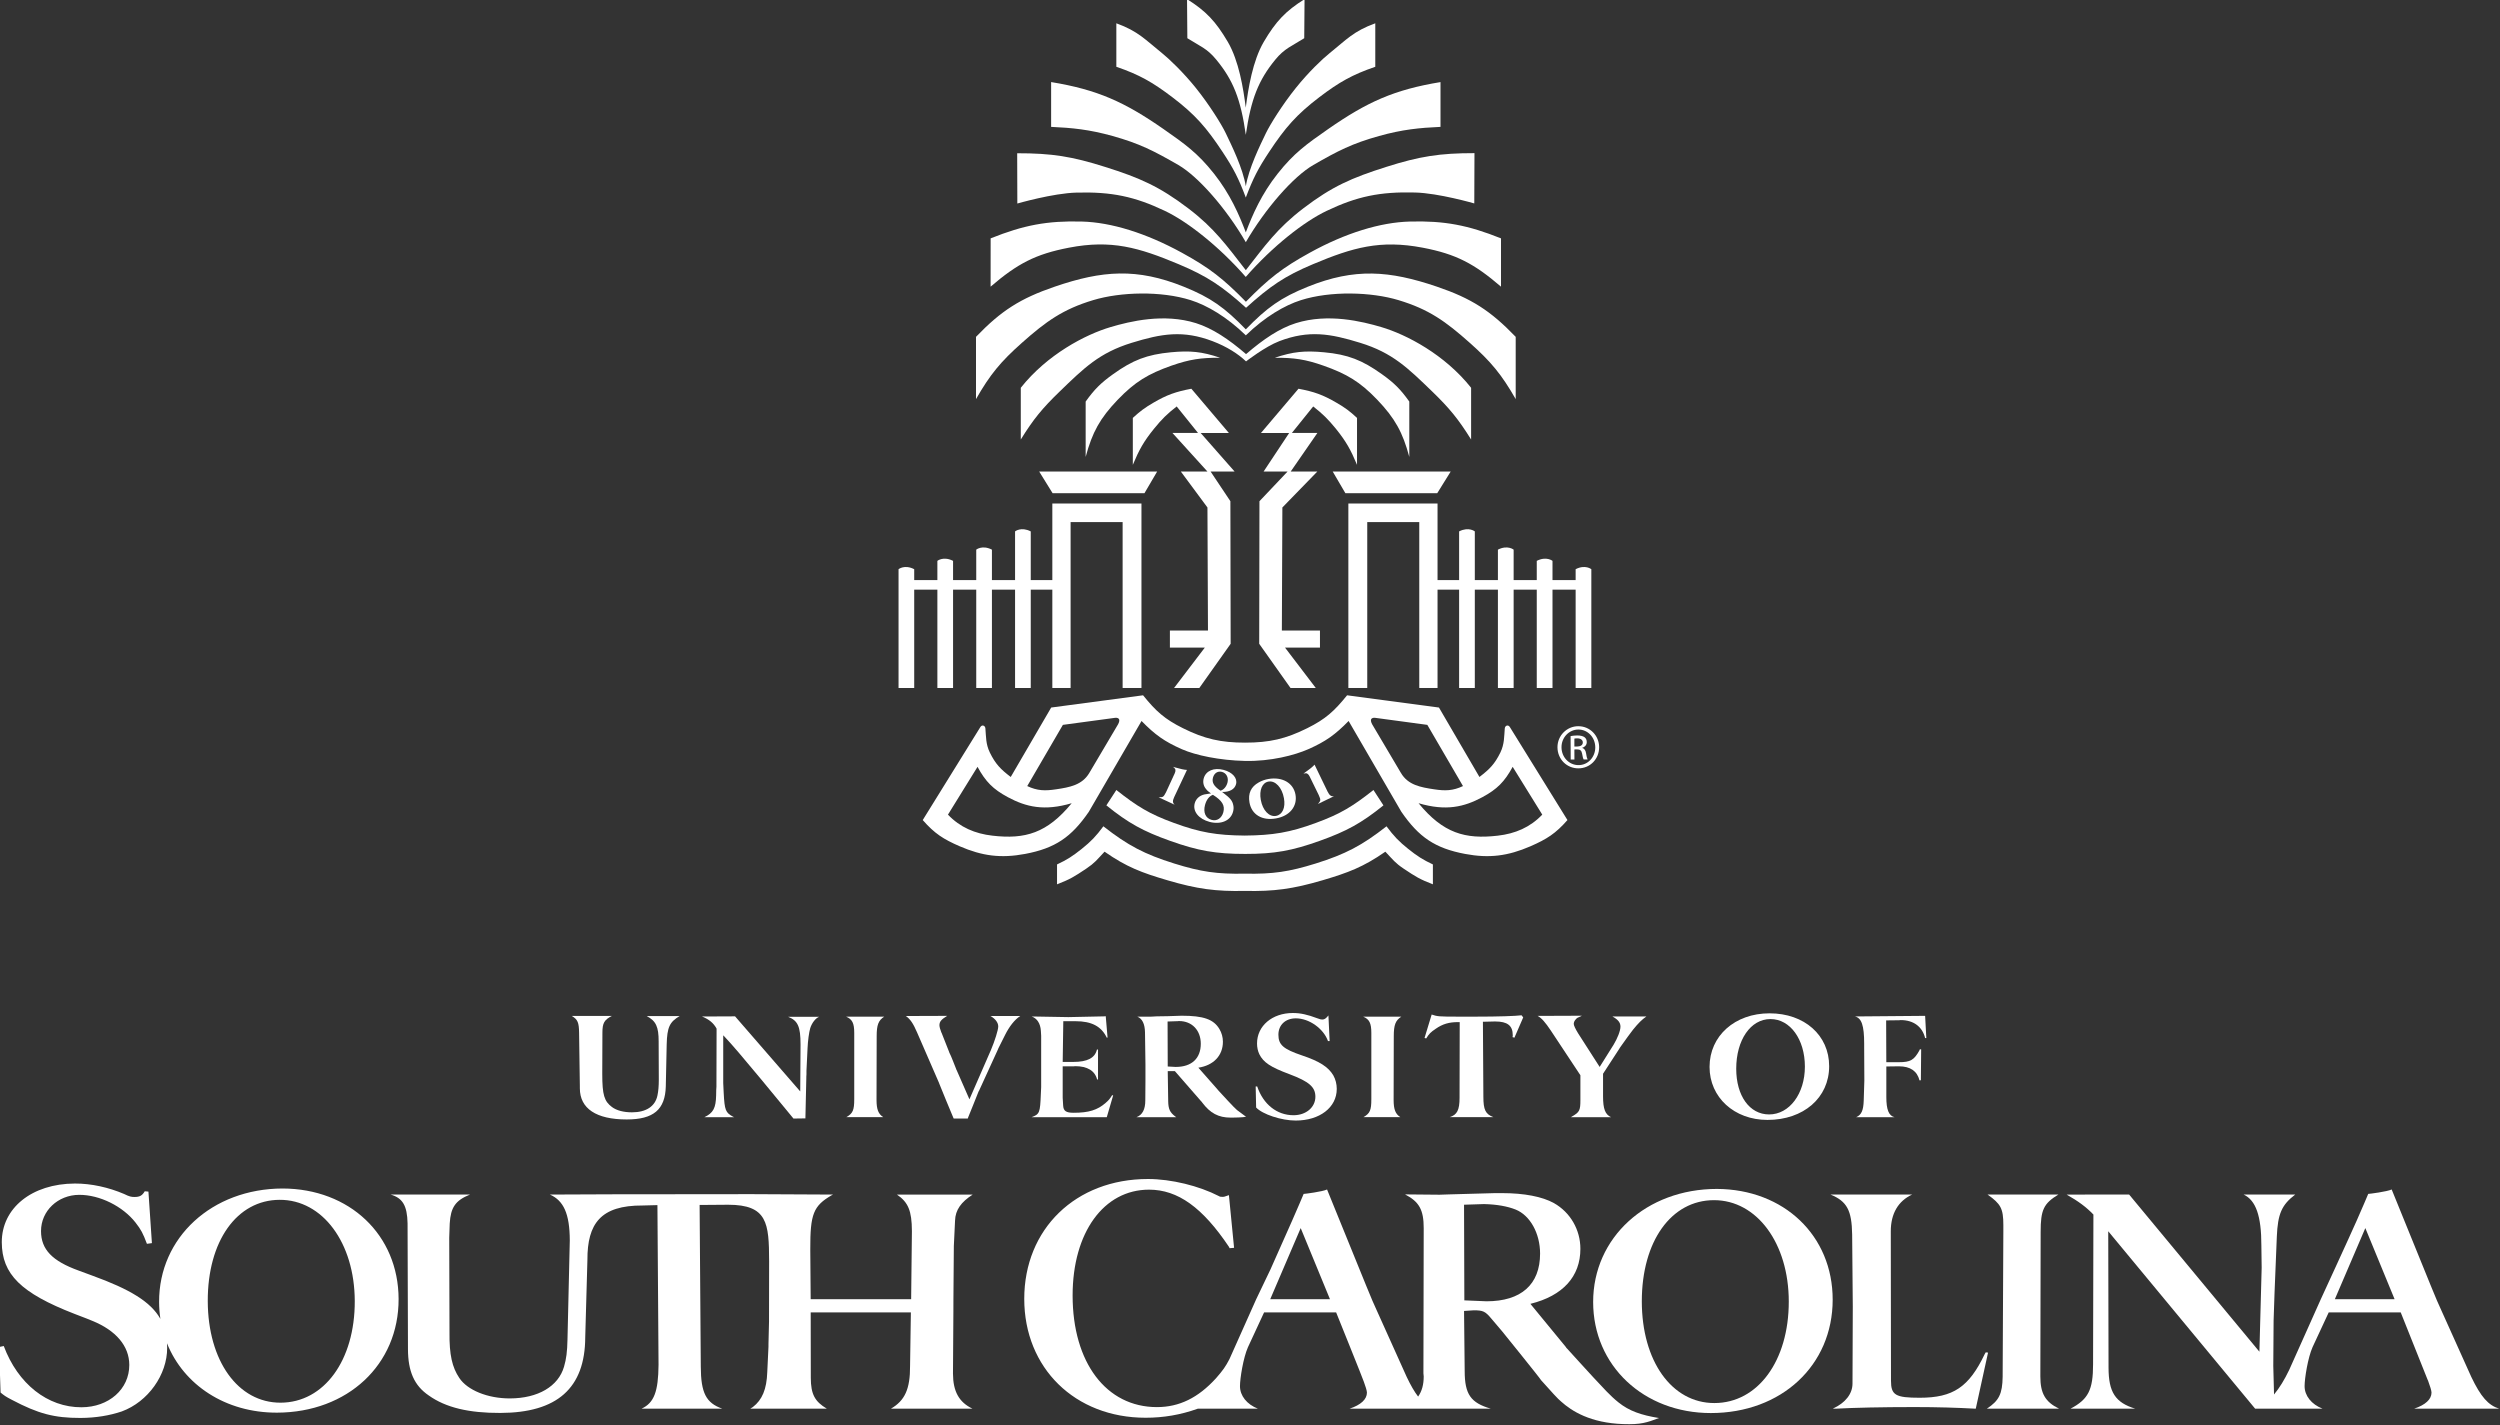 <?xml version="1.0" encoding="utf-8"?>
<!-- Generator: Adobe Illustrator 16.0.0, SVG Export Plug-In . SVG Version: 6.00 Build 0)  -->
<!DOCTYPE svg PUBLIC "-//W3C//DTD SVG 1.1//EN" "http://www.w3.org/Graphics/SVG/1.1/DTD/svg11.dtd">
<svg version="1.1" id="Layer_1" xmlns="http://www.w3.org/2000/svg" xmlns:xlink="http://www.w3.org/1999/xlink" x="0px" y="0px"
	 width="200px" height="114px" viewBox="0 0 200 114" enable-background="new 0 0 200 114" xml:space="preserve">
<rect x="0" y="0" width="200" height="114" fill="#333333" stroke="none"/>
<g>
	<path fill="#FFFFFF" d="M48.958,81.271c-0.618,0.314-0.765,0.568-0.765,1.345l-0.012,3.209v0.086c0,1.684,0.158,2.19,0.776,2.651
		c0.376,0.28,0.934,0.424,1.601,0.424c1.126,0,1.855-0.472,2.037-1.344c0.073-0.34,0.109-0.751,0.109-1.236v-0.168l-0.012-2.835
		v-0.085c0-1.176-0.208-1.635-0.958-2.035h2.643c-0.812,0.473-1.006,0.896-1.042,2.266l-0.072,3.367
		c-0.049,1.854-0.982,2.641-3.128,2.641c-2.438,0-3.747-0.872-3.747-2.493v-0.159l-0.061-4.274
		c-0.012-0.837-0.109-1.065-0.583-1.356h3.213V81.271z"/>
	<path fill="#FFFFFF" d="M57.291,87.63c0-0.327,0.012-0.557,0.024-0.689c0-0.062,0-0.062,0-0.085l0.012-4.565
		c-0.243-0.448-0.595-0.739-1.164-0.971l2.643-0.012l5.213,6.007l0.024-3.669v-0.085c0-1.441-0.217-1.914-0.993-2.217h2.485
		c-0.28,0.098-0.582,0.484-0.716,0.907c-0.096,0.315-0.193,1.042-0.217,1.647l-0.085,1.769c0,0.023,0,0.023,0,0.062
		c0,0.049,0,0.121,0,0.218c-0.012,0.085-0.012,0.146-0.012,0.194c0,0.086,0,0.086,0,0.098l-0.073,3.232l-0.958,0.013l-0.037-0.049
		c-0.158-0.193-1.006-1.224-2.546-3.089c-1.406-1.695-2.364-2.821-2.875-3.354l-0.158-0.168v3.499v0.326l0.037,0.774
		c0.073,1.396,0.146,1.587,0.751,1.914l0.085,0.037h-2.376C57.061,89.034,57.267,88.647,57.291,87.63z"/>
	<path fill="#FFFFFF" d="M68.339,87.934v-0.099v-5.158v-0.049c0-0.774-0.158-1.091-0.655-1.296h3.056
		c-0.473,0.303-0.606,0.667-0.606,1.574v0.072l-0.012,4.941v0.072c0,0.765,0.146,1.126,0.534,1.38h-2.948
		C68.229,89.071,68.339,88.818,68.339,87.934z"/>
	<path fill="#FFFFFF" d="M76.257,89.398l-0.57-1.369l-0.533-1.308l-0.036-0.097l-1.759-4.046c-0.303-0.702-0.545-1.065-0.897-1.297
		l3.311-0.012c-0.473,0.291-0.618,0.46-0.618,0.752c0,0.119,0.061,0.338,0.146,0.557l0.036,0.072l0.606,1.538
		c0,0.036,0.012,0.036,0.024,0.062c0.061,0.108,0.146,0.315,0.267,0.616c0.061,0.158,0.145,0.377,0.254,0.642
		c0.012,0.062,0.024,0.062,0.037,0.086l1.03,2.352l1.722-3.949c0.304-0.715,0.583-1.6,0.583-1.878c0-0.303-0.218-0.605-0.618-0.836
		h2.376c-0.449,0.291-0.873,0.836-1.212,1.515l-0.534,1.065l-0.061,0.146l-1.479,3.234l-0.048,0.084l-0.412,1.029l-0.412,1.018
		l-0.037,0.109h-1.127L76.257,89.398z"/>
	<path fill="#FFFFFF" d="M83.269,87.497l0.024-0.521v-0.328V82.93v-0.07l-0.024-0.401c-0.037-0.579-0.303-0.993-0.74-1.139h0.146
		l2.801,0.049l2.886-0.061l0.097-0.013l0.146,1.707l-0.061,0.014c-0.436-0.909-1.212-1.32-2.51-1.32h-0.97l-0.048,3.258h0.825h0.024
		c1.127,0,1.734-0.314,1.891-0.993h0.085v2.397h-0.073c-0.169-0.69-0.776-1.064-1.746-1.064L85.9,85.306h-0.885v2.41v0.109
		l0.037,0.616c0.024,0.438,0.23,0.581,0.837,0.581c1.212,0,1.902-0.216,2.558-0.787c0.254-0.218,0.339-0.325,0.521-0.617
		l0.085,0.012l-0.51,1.744h-6.015C83.171,89.13,83.208,89.034,83.269,87.497z"/>
	<path fill="#FFFFFF" d="M91.624,88.029l0.012-1.587v-0.145v-0.545v-0.497c0-0.062,0-0.098,0-0.108L91.6,82.591
		c-0.012-0.677-0.218-1.103-0.618-1.259h0.752c0,0,0.036,0,0.072,0c0.097,0.012,0.352,0,0.74-0.024c0.049,0,0.339,0,0.861-0.013
		l1.128-0.037c1.758,0,2.558,0.291,3.019,1.066c0.182,0.304,0.279,0.654,0.279,1.018c0,1.104-0.752,1.891-1.964,2.073l1.564,1.777
		l0.061,0.073c0.036,0.048,0.279,0.313,0.728,0.787c0.364,0.388,0.606,0.643,0.74,0.753c0.084,0.071,0.315,0.24,0.667,0.495
		l0.061,0.036c-0.207,0.035-0.255,0.048-0.619,0.061l-0.497,0.012c-0.048,0-0.085,0-0.133,0c-0.958,0-1.625-0.352-2.268-1.21
		c-0.024-0.062-0.048-0.062-0.061-0.074L93.99,85.69h-0.571l0.036,2.314v0.083c0.013,0.644,0.134,0.896,0.558,1.225l0.085,0.062
		H90.92C91.394,89.192,91.624,88.757,91.624,88.029z M94.038,85.354h0.024c1.273,0,2.001-0.681,2.001-1.854
		c0-1.077-0.704-1.815-1.734-1.815c-0.037,0-0.085,0-0.122,0.012c-0.048,0-0.085,0-0.097,0l-0.704,0.024l0.012,3.598L94.038,85.354z
		"/>
	<path fill="#FFFFFF" d="M100.454,86.916h0.122c0.484,1.43,1.575,2.302,2.909,2.302c0.994,0,1.746-0.63,1.746-1.477
		c0-0.776-0.497-1.213-2.073-1.806c-1.527-0.567-2.084-0.943-2.412-1.599c-0.121-0.256-0.183-0.547-0.183-0.86
		c0-1.405,1.212-2.435,2.862-2.435c0.617,0,1.162,0.122,1.964,0.423c0.229,0.086,0.303,0.099,0.388,0.099
		c0.182,0,0.291-0.073,0.497-0.328l0.097,2.048h-0.133c-0.352-0.993-1.504-1.816-2.57-1.816c-0.836,0-1.395,0.534-1.395,1.309
		c0,0.811,0.389,1.149,1.893,1.659c1.405,0.472,2.097,0.922,2.496,1.587c0.184,0.326,0.279,0.702,0.279,1.091
		c0,1.488-1.37,2.531-3.286,2.531c-1.14,0-2.655-0.498-3.164-1.043L100.454,86.916z"/>
	<path fill="#FFFFFF" d="M109.707,87.934v-0.099v-5.158v-0.049c0-0.774-0.159-1.091-0.655-1.296h3.056
		c-0.473,0.303-0.606,0.667-0.606,1.574v0.072l-0.012,4.941v0.072c0,0.765,0.146,1.126,0.533,1.38h-2.945
		C109.598,89.071,109.707,88.818,109.707,87.934z"/>
	<path fill="#FFFFFF" d="M116.765,87.812v-0.169l0.012-5.874h-0.134c-0.715,0-1.226,0.146-1.781,0.531
		c-0.413,0.279-0.534,0.4-0.765,0.775l-0.134-0.036l0.571-1.876c0.447,0.155,0.594,0.169,2.146,0.169h1.358
		c1.855,0,3.235-0.05,3.686-0.109l0.133,0.17l-0.703,1.623l-0.156-0.049c0.023-0.061,0.023-0.084,0.023-0.145
		c0-0.775-0.424-1.104-1.406-1.104h-0.037l-0.945,0.023l0.037,5.995c0,1.055,0.17,1.393,0.801,1.635h-3.492
		C116.57,89.181,116.765,88.807,116.765,87.812z"/>
	<path fill="#FFFFFF" d="M125.788,89.302c0.57-0.328,0.644-0.473,0.644-1.297V86.02l-2.365-3.573
		c-0.437-0.653-0.738-1.005-1.055-1.175l3.541-0.014l-0.121,0.062l-0.194,0.085c-0.085,0.037-0.156,0.109-0.23,0.206
		c-0.071,0.099-0.107,0.206-0.107,0.304c0,0.122,0.133,0.398,0.34,0.738l1.732,2.702l1.056-1.684l0.048-0.074
		c0.316-0.521,0.56-1.127,0.56-1.467c0-0.325-0.194-0.567-0.644-0.811h2.717c-0.353,0.243-0.644,0.534-1.067,1.055
		c-0.22,0.278-0.57,0.763-1.067,1.465c-0.023,0.062-0.035,0.062-0.048,0.086l-1.284,1.975v1.695v0.097
		c0,1.029,0.171,1.466,0.643,1.685h-3.215C125.714,89.35,125.751,89.325,125.788,89.302z"/>
	<path fill="#FFFFFF" d="M136.764,85.354c0-2.483,2.024-4.288,4.802-4.288c2.789,0,4.767,1.757,4.767,4.227
		c0,2.53-2.05,4.301-4.937,4.301C138.741,89.594,136.764,87.788,136.764,85.354z M144.391,85.33c0-2.182-1.177-3.805-2.753-3.805
		c-1.59,0-2.74,1.672-2.74,3.974c0,2.168,1.066,3.656,2.631,3.656C143.153,89.155,144.391,87.497,144.391,85.33z"/>
	<path fill="#FFFFFF" d="M149.098,88.041c0.012-0.425,0.036-0.956,0.049-1.588V86.32l-0.013-2.543v-0.096v-0.184
		c0-1.452-0.204-2.07-0.752-2.181l5.628-0.048l0.096,1.779h-0.096c-0.22-0.908-0.924-1.44-1.953-1.44l-0.134,0.013l-1.031,0.012
		l0.013,3.344h0.994c0.945,0,1.227-0.17,1.661-0.957c0-0.049,0.012-0.036,0.036-0.072h0.097l-0.023,2.471l-0.108,0.013
		c-0.194-0.751-0.739-1.126-1.649-1.126h-0.035l-0.971,0.013v2.361v0.085c0,1.006,0.194,1.501,0.654,1.61h-3.066
		C148.916,89.192,149.073,88.831,149.098,88.041z"/>
</g>
<g>
	<path fill="#FFFFFF" d="M137.147,112.244c-3.402,0-5.802-3.35-5.802-8.142c0-4.791,2.345-8.089,5.778-8.089
		c3.426,0,5.979,3.451,5.979,8.115C143.104,108.867,140.628,112.244,137.147,112.244z M136.865,113.044
		c5.647,0,9.749-3.812,9.749-9.071c0-5.125-3.896-8.833-9.258-8.859c-5.65,0-9.904,3.892-9.904,9.044
		C127.452,109.256,131.501,113.044,136.865,113.044z"/>
	<path fill="#FFFFFF" d="M146.626,112.692h0.31c1.368-0.075,3.625-0.127,6.205-0.127c1.828,0,3.479,0.052,4.817,0.127h0.104
		l0.982-4.483l-0.183-0.022l-0.078,0.13c-1.266,2.651-2.525,3.503-5.207,3.503c-1.935,0-2.297-0.207-2.297-1.364L151.263,98.5
		c0-1.414,0.595-2.419,1.705-2.935h-6.524c1.313,0.541,1.699,1.263,1.728,3.194l0.051,5.771c0,0-0.023,6.048-0.023,6.152
		C148.2,111.505,147.634,112.229,146.626,112.692z"/>
	<path fill="#FFFFFF" d="M158.951,112.692h5.77c-1.108-0.539-1.493-1.233-1.493-2.573l0.024-11.565c0-1.754,0.231-2.268,1.417-2.989
		h-5.665c1.055,0.748,1.264,1.107,1.264,2.447v0.516l-0.056,11.618C160.188,111.507,159.931,112.049,158.951,112.692z"/>
	<path fill="#FFFFFF" d="M22.603,95.08c-5.646,0.017-9.892,3.922-9.875,9.075c0.002,0.464,0.037,0.916,0.103,1.356
		c-0.766-1.36-2.424-2.368-5.464-3.468L6.3,101.649c-2.13-0.768-3.014-1.696-3.018-3.157c-0.004-1.621,1.349-2.899,3.054-2.905
		c1.65-0.004,3.49,0.919,4.507,2.219c0.454,0.584,0.589,0.849,0.911,1.699l0.399-0.055l-0.278-4.122l-0.293-0.027
		c-0.211,0.351-0.399,0.455-0.825,0.457c-0.238,0-0.399-0.026-0.826-0.239c-1.226-0.524-2.614-0.841-3.943-0.837
		c-3.435,0.014-5.852,1.958-5.844,4.699c0.008,2.553,1.527,4.064,5.82,5.729c0.802,0.312,1.254,0.475,1.415,0.554
		c1.892,0.766,2.961,2.012,2.965,3.525c0.007,1.943-1.639,3.388-3.823,3.392c-2.715,0.011-5.092-1.876-6.22-4.901l-0.374,0.082
		l0.119,3.641c0.292,0.24,0.399,0.321,0.907,0.584c2.106,1.111,3.385,1.452,5.489,1.448c1.226-0.004,2.342-0.197,3.3-0.52
		c2.101-0.773,3.638-2.934,3.632-5.088c0-0.126-0.006-0.245-0.014-0.366c1.341,3.342,4.687,5.562,8.806,5.551
		c5.649-0.018,9.738-3.841,9.723-9.093C31.873,98.79,27.969,95.093,22.603,95.08z M22.449,112.215
		c-3.404,0.008-5.813-3.334-5.828-8.125c-0.014-4.793,2.324-8.095,5.753-8.104c3.43-0.012,5.993,3.433,6.007,8.097
		C28.396,108.82,25.931,112.204,22.449,112.215z"/>
	<path fill="#FFFFFF" d="M76.274,103.88l0.033-4.195l0.097-2.037c0.025-0.852,0.486-1.488,1.413-2.082h-6.063
		c0.901,0.611,1.192,1.294,1.198,2.917v0.053l-0.06,5.4h-8.038l-0.031-3.885v-0.127c-0.01-2.807,0.249-3.455,1.713-4.306
		l0.104-0.053l-6.502-0.033l-11.215,0.012l-4.929,0.021c1.085,0.483,1.582,1.511,1.589,3.674l-0.184,7.907
		c-0.021,1.006-0.097,1.572-0.277,2.19c-0.457,1.575-2.081,2.53-4.325,2.538c-1.779,0.004-3.406-0.659-4.053-1.638
		c-0.57-0.848-0.806-1.849-0.785-3.654l-0.021-7.571l0.039-1.126c0.075-1.289,0.458-1.855,1.62-2.32h-6.344
		c0.956,0.278,1.321,0.88,1.352,2.295l0.032,10.072c0.006,1.778,0.5,2.914,1.662,3.705c1.369,0.977,3.228,1.408,5.729,1.398
		c4.54-0.012,6.776-1.979,6.791-6.049l0.174-6.192c-0.009-2.903,1.054-4.371,4.417-4.354l1.184-0.031l0.089,12.774
		c-0.02,2.138-0.351,3.042-1.356,3.509h6.449c-1.289-0.458-1.705-1.251-1.713-3.365l-0.094-12.93l2.281-0.018
		c3.147,0.002,3.271,1.465,3.28,4.506l-0.008,4.717v0.128l-0.044,1.805v0.205l-0.097,2.035c-0.048,1.363-0.405,2.215-1.152,2.788
		l-0.205,0.129h6.119c-0.955-0.566-1.275-1.15-1.279-2.463l-0.008-5.237h8.014l-0.065,4.287c0.008,1.852-0.418,2.765-1.527,3.413
		h6.514c-1.063-0.514-1.548-1.363-1.554-2.808l0.033-4.952L76.274,103.88z"/>
	<path fill="#FFFFFF" d="M193.139,112.692h6.788c-0.866-0.275-1.458-0.94-2.227-2.545c0,0-2.308-5.119-2.479-5.51
		c-0.363-0.786-0.34-0.751-3.887-9.479c-0.37,0.175-1.775,0.354-1.876,0.354c0,0-0.579,1.377-0.924,2.14
		c-0.542,1.235-2.869,6.284-2.869,6.284l-2.531,5.659c-0.378,0.786-0.76,1.417-1.212,1.965l-0.06-2.287l0.026-3.634l0.074-2.191
		l0.184-4.534c0.078-1.802,0.384-2.521,1.471-3.35h-4.125c0.978,0.463,1.417,1.703,1.417,4.071l0.024,1.778l-0.181,6.723
		l-10.422-12.573l-5.002,0.003c0.955,0.541,1.574,1.003,2.144,1.597l-0.027,11.978c0,2.059-0.387,2.806-1.807,3.554h5.183
		c-1.596-0.488-2.139-1.315-2.139-3.3L168.659,98.5l11.751,14.193h0.302h1.237h3.852c-0.89-0.348-1.433-1.037-1.433-1.804
		c0-0.618,0.263-2.271,0.633-3.109l1.296-2.787h5.762l2.167,5.427c0,0,0.023,0,0.05,0.124c0.124,0.323,0.246,0.715,0.246,0.861
		C194.521,111.948,194.028,112.393,193.139,112.692z M186.788,103.936l2.438-5.689l2.341,5.689H186.788z"/>
	<path fill="#FFFFFF" d="M129.471,112.186c-0.675-0.54-1.185-1.128-2.009-2.004c-0.465-0.515-1.545-1.676-2.09-2.29
		c-0.049-0.056-0.076-0.056-0.104-0.131l-2.837-3.453c2.605-0.644,4-2.189,4-4.401c0-1.523-0.8-2.914-2.116-3.659
		c-0.929-0.516-2.376-0.798-4.152-0.798c-0.154,0-0.566,0-0.566,0l-3.662,0.102l-0.771,0.026l-2.761-0.026
		c1.134,0.591,1.493,1.234,1.493,2.704l-0.023,11.602l0.023,0.261c0,0.656-0.145,1.179-0.447,1.609
		c-0.297-0.386-0.591-0.896-0.916-1.579c0,0-2.311-5.119-2.481-5.51c-0.362-0.786-0.338-0.751-3.888-9.479
		c-0.369,0.175-1.776,0.354-1.873,0.354c0,0-0.58,1.377-0.922,2.14c-0.543,1.235-1.732,3.899-1.732,3.899l-1.142,2.385l-2.137,4.785
		c-0.318,0.614-0.523,0.901-1.085,1.545c-1.426,1.562-2.936,2.301-4.72,2.301c-4.057,0-6.745-3.562-6.745-8.93
		c0-5.044,2.494-8.466,6.113-8.466c2.306,0,4.28,1.425,6.392,4.572l0.056,0.112l0.356-0.031l-0.413-4.214
		c-0.273,0.105-0.44,0.162-0.576,0.133c-0.082,0-0.138,0-0.221-0.054c-1.589-0.82-3.81-1.37-5.677-1.37
		c-5.788,0-9.899,3.999-9.899,9.589c0,5.534,4.058,9.51,9.708,9.51c1.424,0,2.78-0.226,4.179-0.725h4.805
		c-0.889-0.348-1.434-1.037-1.434-1.804c0-0.618,0.264-2.271,0.636-3.109l1.292-2.787h5.766c0,0,2.191,5.427,2.217,5.551
		c0.122,0.323,0.246,0.715,0.246,0.861c0,0.544-0.493,0.989-1.387,1.288h4.229h2.56h4.508c-1.598-0.467-2.09-1.136-2.09-3.017
		l-0.051-4.801l0.772-0.052c0.747,0,0.926,0.078,1.418,0.672l0.851,1.002c0,0,3.067,3.789,3.122,3.917
		c0.85,0.952,1.363,1.521,1.597,1.703c0.853,0.77,2.347,1.72,4.979,1.808c1.401,0.051,1.896-0.121,2.854-0.485
		C131.314,113.216,130.339,112.886,129.471,112.186z M101.618,103.936l2.438-5.689l2.341,5.689H101.618z M118.926,104.103
		c-0.128,0-1.778-0.074-1.778-0.074l-0.025-7.652l1.6-0.051c1.033,0.024,1.883,0.181,2.525,0.437
		c1.162,0.466,1.959,1.907,1.959,3.526C123.206,102.765,121.687,104.103,118.926,104.103z"/>
</g>
<g>
	<path fill="#FFFFFF" d="M99.622,68.314c-2.36,0-3.778-0.248-6.022-1.049c-2.139-0.763-3.321-1.406-5.09-2.835l0.798-1.231
		c1.633,1.294,2.637,1.919,4.592,2.63c2.091,0.77,3.437,0.996,5.679,1.017c2.233-0.021,3.601-0.239,5.703-1.017
		c1.954-0.713,2.962-1.336,4.594-2.63l0.799,1.231c-1.771,1.429-2.952,2.069-5.089,2.835
		C103.363,68.058,101.982,68.314,99.622,68.314z"/>
	<g>
		<path fill="#FFFFFF" d="M92.682,63.779l1.298,0.603c-0.178-0.144-0.186-0.311-0.044-0.616l1.021-2.173
			c-0.221-0.009-0.482-0.065-1.035-0.222l-0.077-0.024c0.023,0.018,0.039,0.032,0.05,0.045c0.163,0.123,0.184,0.241,0.081,0.478
			c0,0-0.682,1.475-0.693,1.507c-0.194,0.372-0.244,0.409-0.518,0.403C92.744,63.785,92.716,63.785,92.682,63.779z"/>
	</g>
	<g>
		<path fill="#FFFFFF" d="M97.644,63.255l-0.037-0.021c-0.506-0.347-0.67-0.644-0.57-1.022c0.101-0.368,0.386-0.549,0.723-0.461
			c0.364,0.103,0.541,0.466,0.436,0.867C98.107,62.937,97.899,63.179,97.644,63.255z M97.033,63.586
			c0.746,0.467,0.976,0.851,0.833,1.395c-0.128,0.472-0.508,0.729-0.932,0.611c-0.486-0.131-0.694-0.59-0.533-1.194
			C96.516,63.977,96.738,63.688,97.033,63.586z M96.884,63.477l-0.083,0.007c-0.176,0.024-0.321,0.048-0.447,0.071
			c-0.396,0.09-0.682,0.354-0.777,0.71c-0.174,0.646,0.312,1.251,1.194,1.489c0.903,0.234,1.682-0.098,1.872-0.812
			c0.046-0.169,0.058-0.34,0.023-0.506c-0.068-0.369-0.236-0.577-0.798-1.003c-0.021-0.01-0.056-0.039-0.099-0.075
			c0.597,0.011,1.006-0.215,1.114-0.623c0.128-0.481-0.273-0.949-0.992-1.143c-0.781-0.207-1.432,0.07-1.597,0.688
			c-0.081,0.302-0.011,0.612,0.183,0.836C96.6,63.269,96.646,63.312,96.884,63.477z"/>
	</g>
	<g>
		<path fill="#FFFFFF" d="M102.075,65.273c-0.546,0.095-1.062-0.447-1.212-1.285c-0.139-0.783,0.115-1.374,0.615-1.462
			c0.547-0.099,1.088,0.48,1.237,1.33C102.854,64.615,102.596,65.18,102.075,65.273z M102.079,65.473
			c1.089-0.188,1.726-0.962,1.56-1.902c-0.164-0.938-1.056-1.445-2.168-1.252c-0.268,0.045-0.535,0.139-0.771,0.274
			c-0.623,0.346-0.869,0.878-0.741,1.607C100.13,65.174,100.975,65.672,102.079,65.473z"/>
	</g>
	<g>
		<path fill="#FFFFFF" d="M105.436,64.319l1.287-0.625c-0.224,0.042-0.363-0.06-0.513-0.36l-1.046-2.162
			c-0.146,0.169-0.354,0.339-0.822,0.668l-0.068,0.045c0.031-0.006,0.051-0.014,0.065-0.008c0.201-0.051,0.308,0.008,0.427,0.23
			c0,0,0.717,1.461,0.731,1.492c0.171,0.383,0.167,0.449-0.008,0.652C105.477,64.272,105.462,64.292,105.436,64.319z"/>
	</g>
	<polygon fill="#FFFFFF" points="106.615,37.721 116.057,37.721 114.98,39.454 107.629,39.454 	"/>
	<polygon fill="#FFFFFF" points="107.869,40.281 115.003,40.281 115.003,46.407 126.328,46.407 126.328,47.172 115.003,47.172 
		115.003,55.039 113.542,55.039 113.542,41.767 109.38,41.767 109.38,55.039 107.869,55.039 	"/>
	<path fill="#FFFFFF" d="M116.729,42.512c0.77-0.395,1.256,0,1.256,0v12.527h-1.256V42.512z"/>
	<path fill="#FFFFFF" d="M119.833,43.972c0.772-0.396,1.258,0,1.258,0V55.04h-1.258V43.972z"/>
	<path fill="#FFFFFF" d="M122.941,44.869c0.772-0.394,1.259,0,1.259,0v10.17h-1.259V44.869z"/>
	<path fill="#FFFFFF" d="M126.051,45.536c0.771-0.396,1.256,0,1.256,0v9.503h-1.256V45.536z"/>
	<path fill="#FFFFFF" d="M103.242,55.039h2.021l-2.462-3.232h2.796v-1.362h-3.048l0.041-9.847l2.796-2.875h-2.13l2.136-3.088h-2.041
		l1.705-2.119c0.777,0.607,1.182,1.013,1.81,1.777c0.821,1.018,1.194,1.688,1.696,2.894v-3.755c-0.58-0.538-0.944-0.81-1.631-1.208
		c-1.094-0.64-1.803-0.891-3.051-1.125l-3.003,3.539h2.257l-2.044,3.083h1.918l-2.251,2.376l-0.02,11.407L103.242,55.039z"/>
	<polygon fill="#FFFFFF" points="92.573,37.721 83.133,37.721 84.207,39.454 91.558,39.454 	"/>
	<polygon fill="#FFFFFF" points="91.317,40.281 84.187,40.281 84.187,46.407 72.859,46.407 72.859,47.172 84.187,47.172 
		84.187,55.039 85.648,55.039 85.648,41.767 89.81,41.767 89.81,55.039 91.317,55.039 	"/>
	<path fill="#FFFFFF" d="M82.46,42.512c-0.771-0.395-1.255,0-1.255,0v12.527h1.255V42.512z"/>
	<path fill="#FFFFFF" d="M79.354,43.972c-0.771-0.396-1.255,0-1.255,0V55.04h1.255V43.972z"/>
	<path fill="#FFFFFF" d="M76.245,44.869c-0.771-0.394-1.255,0-1.255,0v10.17h1.255V44.869z"/>
	<path fill="#FFFFFF" d="M73.137,45.536c-0.77-0.396-1.253,0-1.253,0v9.503h1.253V45.536z"/>
	<path fill="#FFFFFF" d="M95.946,55.039h-2.021l2.461-3.232h-2.794v-1.362h3.046l-0.042-9.847l-2.128-2.875h2.128l-2.802-3.088
		h2.046l-1.705-2.119c-0.779,0.607-1.186,1.013-1.808,1.777c-0.826,1.018-1.198,1.688-1.701,2.894v-3.755
		c0.583-0.535,0.947-0.807,1.633-1.208c1.093-0.64,1.802-0.888,3.05-1.125l3.001,3.539h-2.257l2.713,3.083h-1.92l1.585,2.376
		l0.021,11.407L95.946,55.039z"/>
	<g>
		<path fill="#FFFFFF" d="M101.984,28.621c1.463-0.493,2.395-0.58,3.932-0.439c1.926,0.177,3.061,0.629,4.636,1.753
			c0.983,0.702,1.49,1.207,2.192,2.19v4.429c-0.527-1.974-1.151-3.097-2.564-4.575c-1.375-1.435-2.433-2.067-4.307-2.728
			C104.424,28.742,103.521,28.613,101.984,28.621z"/>
		<path fill="#FFFFFF" d="M97.611,28.621c-1.459-0.496-2.395-0.582-3.932-0.439c-1.924,0.183-3.061,0.626-4.633,1.753
			c-0.984,0.705-1.49,1.207-2.193,2.19v4.429c0.528-1.974,1.149-3.097,2.565-4.575c1.376-1.432,2.43-2.067,4.302-2.728
			C95.173,28.745,96.074,28.613,97.611,28.621z"/>
		<path fill="#FFFFFF" d="M99.665,10.787c0.411-2.872,1.021-4.381,2.356-6.011c0.74-0.904,1.317-1.084,2.318-1.718l0.025-3.124
			c-1.504,0.943-2.297,1.77-3.264,3.419c-0.884,1.511-1.244,3.728-1.438,5.262c-0.194-1.534-0.55-3.75-1.436-5.262
			c-0.969-1.649-1.757-2.476-3.263-3.419l0.025,3.124c1.003,0.633,1.579,0.813,2.317,1.718C98.649,6.407,99.258,7.917,99.665,10.787
			z"/>
		<path fill="#FFFFFF" d="M99.665,15.804c0.582-1.541,0.985-2.321,1.869-3.656c1.278-1.933,2.178-2.974,4.022-4.38
			c1.58-1.199,2.627-1.794,4.467-2.426V1.863c-1.758,0.639-2.312,1.314-3.666,2.401c-0.551,0.438-1.67,1.499-2.692,2.775
			c-1.075,1.338-2.046,2.902-2.388,3.605c-0.488,1.014-1.377,2.821-1.612,4.26c-0.234-1.438-1.124-3.246-1.61-4.26
			c-0.337-0.704-1.312-2.268-2.385-3.605c-1.027-1.276-2.147-2.336-2.693-2.775c-1.354-1.087-1.911-1.762-3.67-2.401v3.479
			c1.841,0.632,2.887,1.229,4.468,2.426c1.845,1.401,2.746,2.444,4.026,4.38C98.684,13.483,99.085,14.262,99.665,15.804z"/>
		<path fill="#FFFFFF" d="M99.665,18.59c0.544-1.432,1.252-3.057,2.541-4.688c1.308-1.655,2.319-2.373,4.05-3.579
			c3.117-2.167,5.276-3.146,8.984-3.756v3.583c-1.68,0.075-3.047,0.208-4.91,0.728c-2.162,0.604-3.296,1.187-5.266,2.323
			c-1.594,0.92-3.84,3.483-5.399,6.173c-1.558-2.69-3.805-5.253-5.394-6.173c-1.973-1.136-3.106-1.719-5.271-2.323
			c-1.864-0.519-3.23-0.653-4.91-0.728V6.565c3.711,0.61,5.867,1.589,8.986,3.756c1.729,1.206,2.74,1.925,4.05,3.579
			C98.417,15.533,99.122,17.158,99.665,18.59z"/>
		<path fill="#FFFFFF" d="M99.661,22.155c-2.16-2.471-4.685-4.438-6.472-5.286c-2.411-1.147-4.251-1.536-7.064-1.461
			c-1.879,0.046-4.738,0.874-4.738,0.874l-0.012-4.022c2.772-0.003,4.396,0.256,7.044,1.097c2.765,0.871,4.344,1.564,6.65,3.318
			c2.094,1.591,3.061,2.973,4.596,4.939c1.54-1.967,2.503-3.348,4.599-4.945c2.303-1.759,3.883-2.446,6.647-3.321
			c2.649-0.841,4.274-1.1,7.047-1.097l-0.015,4.023c0,0-2.859-0.829-4.738-0.874c-2.812-0.075-4.654,0.316-7.062,1.464
			C104.357,17.709,101.818,19.685,99.661,22.155z"/>
		<path fill="#FFFFFF" d="M99.672,24.141c1.803-1.839,2.917-2.718,5.124-3.931c2.854-1.574,5.64-2.423,7.979-2.486
			c2.783-0.076,4.67,0.289,7.305,1.345v3.864c-2.143-1.84-3.583-2.606-6.266-3.119c-3.396-0.645-5.58-0.02-8.769,1.318
			c-2.3,0.965-3.459,1.779-5.362,3.491c-1.899-1.712-3.086-2.52-5.4-3.491c-3.188-1.335-5.373-1.972-8.766-1.318
			c-2.68,0.516-4.124,1.279-6.269,3.119l0.003-3.864c2.636-1.057,4.519-1.42,7.305-1.345c2.339,0.063,5.121,0.921,7.979,2.486
			C96.75,21.42,97.871,22.301,99.672,24.141z"/>
		<path fill="#FFFFFF" d="M99.684,28.329c1.399-1.205,2.684-2.067,3.988-2.478c2.575-0.808,5.294-0.139,6.828,0.314
			c2.038,0.602,5.086,2.207,7.188,4.857v4.139c-1.02-1.637-1.727-2.498-3.108-3.837c-1.951-1.883-3.166-3.097-5.759-3.897
			c-2.412-0.745-4.115-1.033-6.475-0.135c-1.136,0.434-2.663,1.619-2.663,1.619c-0.618-0.595-1.539-1.186-2.682-1.619
			c-2.356-0.893-4.058-0.609-6.472,0.135c-2.59,0.8-3.809,2.014-5.758,3.897c-1.384,1.339-2.095,2.201-3.108,3.837v-4.139
			c2.101-2.65,5.15-4.255,7.187-4.857c1.532-0.453,4.253-1.122,6.826-0.314C96.981,26.261,98.287,27.124,99.684,28.329z"/>
		<path fill="#FFFFFF" d="M99.665,26.349c1.69-1.738,2.791-2.54,4.974-3.417c3.729-1.499,6.506-1.295,10.312,0
			c2.759,0.938,4.28,1.913,6.305,4.015v4.982c-1.124-1.967-1.978-2.996-3.67-4.499c-1.938-1.727-3.286-2.69-5.708-3.42
			c-2.189-0.662-5.434-0.747-7.797,0c-1.325,0.418-2.903,1.35-4.415,2.818c-1.507-1.468-3.088-2.399-4.414-2.818
			c-2.364-0.747-5.607-0.662-7.797,0c-2.418,0.729-3.767,1.696-5.707,3.42c-1.692,1.503-2.546,2.531-3.668,4.499v-4.982
			c2.021-2.099,3.545-3.072,6.302-4.015c3.805-1.305,6.581-1.501,10.309,0C96.875,23.809,97.975,24.612,99.665,26.349z"/>
	</g>
	<path fill="#FFFFFF" d="M99.595,71.273c2.317,0.05,3.829-0.151,6.208-0.852c2.047-0.604,3.266-1.061,5.026-2.286
		c0.628,0.663,0.769,0.891,1.469,1.361c0.979,0.652,1.263,0.835,2.333,1.249v-1.59c-0.82-0.384-1.26-0.675-1.965-1.235
		c-0.768-0.614-1.158-1.028-1.745-1.816c-1.965,1.54-3.286,2.23-5.672,2.978c-2.122,0.66-3.42,0.853-5.643,0.811h0.008H99.58h0.007
		c-2.224,0.043-3.522-0.149-5.646-0.811c-2.381-0.747-3.707-1.438-5.671-2.978c-0.585,0.788-0.975,1.202-1.743,1.816
		c-0.708,0.562-1.145,0.853-1.964,1.235v1.592c1.065-0.416,1.351-0.598,2.329-1.249c0.705-0.473,0.845-0.698,1.473-1.363
		c1.757,1.228,2.98,1.684,5.026,2.286C95.77,71.122,97.277,71.323,99.595,71.273z"/>
	<path fill="#FFFFFF" d="M99.612,59.411c1.933,0,3.246-0.297,4.965-1.154c1.463-0.726,2.164-1.362,3.19-2.633l7.35,0.979
		l3.238,5.555c0.816-0.622,1.221-1.035,1.674-1.953c0.332-0.688,0.298-1.29,0.353-1.935c0.022-0.23,0.271-0.321,0.404-0.108
		c0.131,0.212,4.61,7.443,4.61,7.443c-0.949,1.08-1.641,1.521-2.96,2.098c-1.8,0.779-3.298,0.976-5.226,0.612
		c-2.401-0.451-3.705-1.338-5.104-3.375l-4.217-7.261c-1.074,1.097-1.826,1.637-3.231,2.259c-1.101,0.483-3.005,0.98-5.05,0.937
		c-2.052-0.047-3.953-0.452-5.057-0.937c-1.407-0.622-2.155-1.162-3.228-2.259l-4.216,7.261c-1.397,2.037-2.699,2.924-5.104,3.375
		c-1.93,0.363-3.423,0.167-5.226-0.612c-1.32-0.575-2.01-1.018-2.959-2.098c0,0,4.48-7.231,4.612-7.443
		c0.131-0.213,0.383-0.122,0.401,0.108c0.057,0.645,0.021,1.247,0.357,1.935c0.452,0.918,0.853,1.331,1.671,1.953l3.237-5.555
		l7.35-0.979c1.023,1.271,1.729,1.908,3.191,2.633c1.717,0.857,3.036,1.154,4.964,1.154H99.612z M89.147,57.434l-4.116,0.555
		l-2.852,4.897c0.806,0.377,1.408,0.396,2.298,0.26c1.104-0.162,2.099-0.346,2.667-1.31c0,0,2.298-3.89,2.31-3.907
		C89.77,57.301,89.147,57.434,89.147,57.434z M85.737,64.257c-2.206,0.649-3.65,0.299-5.101-0.479
		c-1.191-0.639-1.788-1.243-2.434-2.432l-2.365,3.825c0.971,1.02,2.17,1.523,3.555,1.682C82.01,67.158,83.769,66.654,85.737,64.257z
		 M109.764,57.929c0.008,0.019,2.311,3.907,2.311,3.907c0.566,0.964,1.562,1.146,2.666,1.31c0.89,0.136,1.496,0.117,2.298-0.26
		l-2.853-4.897l-4.115-0.555C110.07,57.434,109.45,57.301,109.764,57.929z M119.824,66.853c1.383-0.157,2.584-0.662,3.557-1.683
		l-2.367-3.823c-0.646,1.187-1.24,1.791-2.432,2.431c-1.453,0.778-2.894,1.129-5.098,0.479
		C115.448,66.654,117.208,67.158,119.824,66.853z"/>
	<g>
		<path fill="#FFFFFF" d="M126.27,58.097c0.922,0,1.657,0.743,1.662,1.68c0,0.952-0.729,1.691-1.658,1.691
			c-0.924,0.008-1.672-0.728-1.676-1.684c-0.004-0.933,0.744-1.684,1.664-1.688H126.27z M126.266,58.363
			c-0.74,0-1.35,0.635-1.346,1.421c0.004,0.797,0.612,1.428,1.359,1.424c0.748,0.008,1.346-0.631,1.343-1.424
			c-0.004-0.794-0.603-1.425-1.354-1.421H126.266z M125.954,60.761h-0.298l-0.008-1.874c0.158-0.023,0.306-0.051,0.533-0.051
			c0.283,0,0.475,0.062,0.586,0.145c0.108,0.081,0.174,0.212,0.174,0.386c0,0.244-0.166,0.398-0.367,0.462v0.011
			c0.163,0.031,0.279,0.179,0.318,0.457c0.041,0.29,0.088,0.406,0.119,0.463h-0.317c-0.042-0.057-0.089-0.23-0.128-0.475
			c-0.043-0.244-0.162-0.333-0.402-0.333l-0.214,0.004L125.954,60.761z M125.95,59.722h0.221c0.244-0.004,0.454-0.093,0.454-0.324
			c0-0.164-0.12-0.33-0.457-0.33c-0.098,0-0.167,0.013-0.218,0.021V59.722z"/>
	</g>
</g>
</svg>
